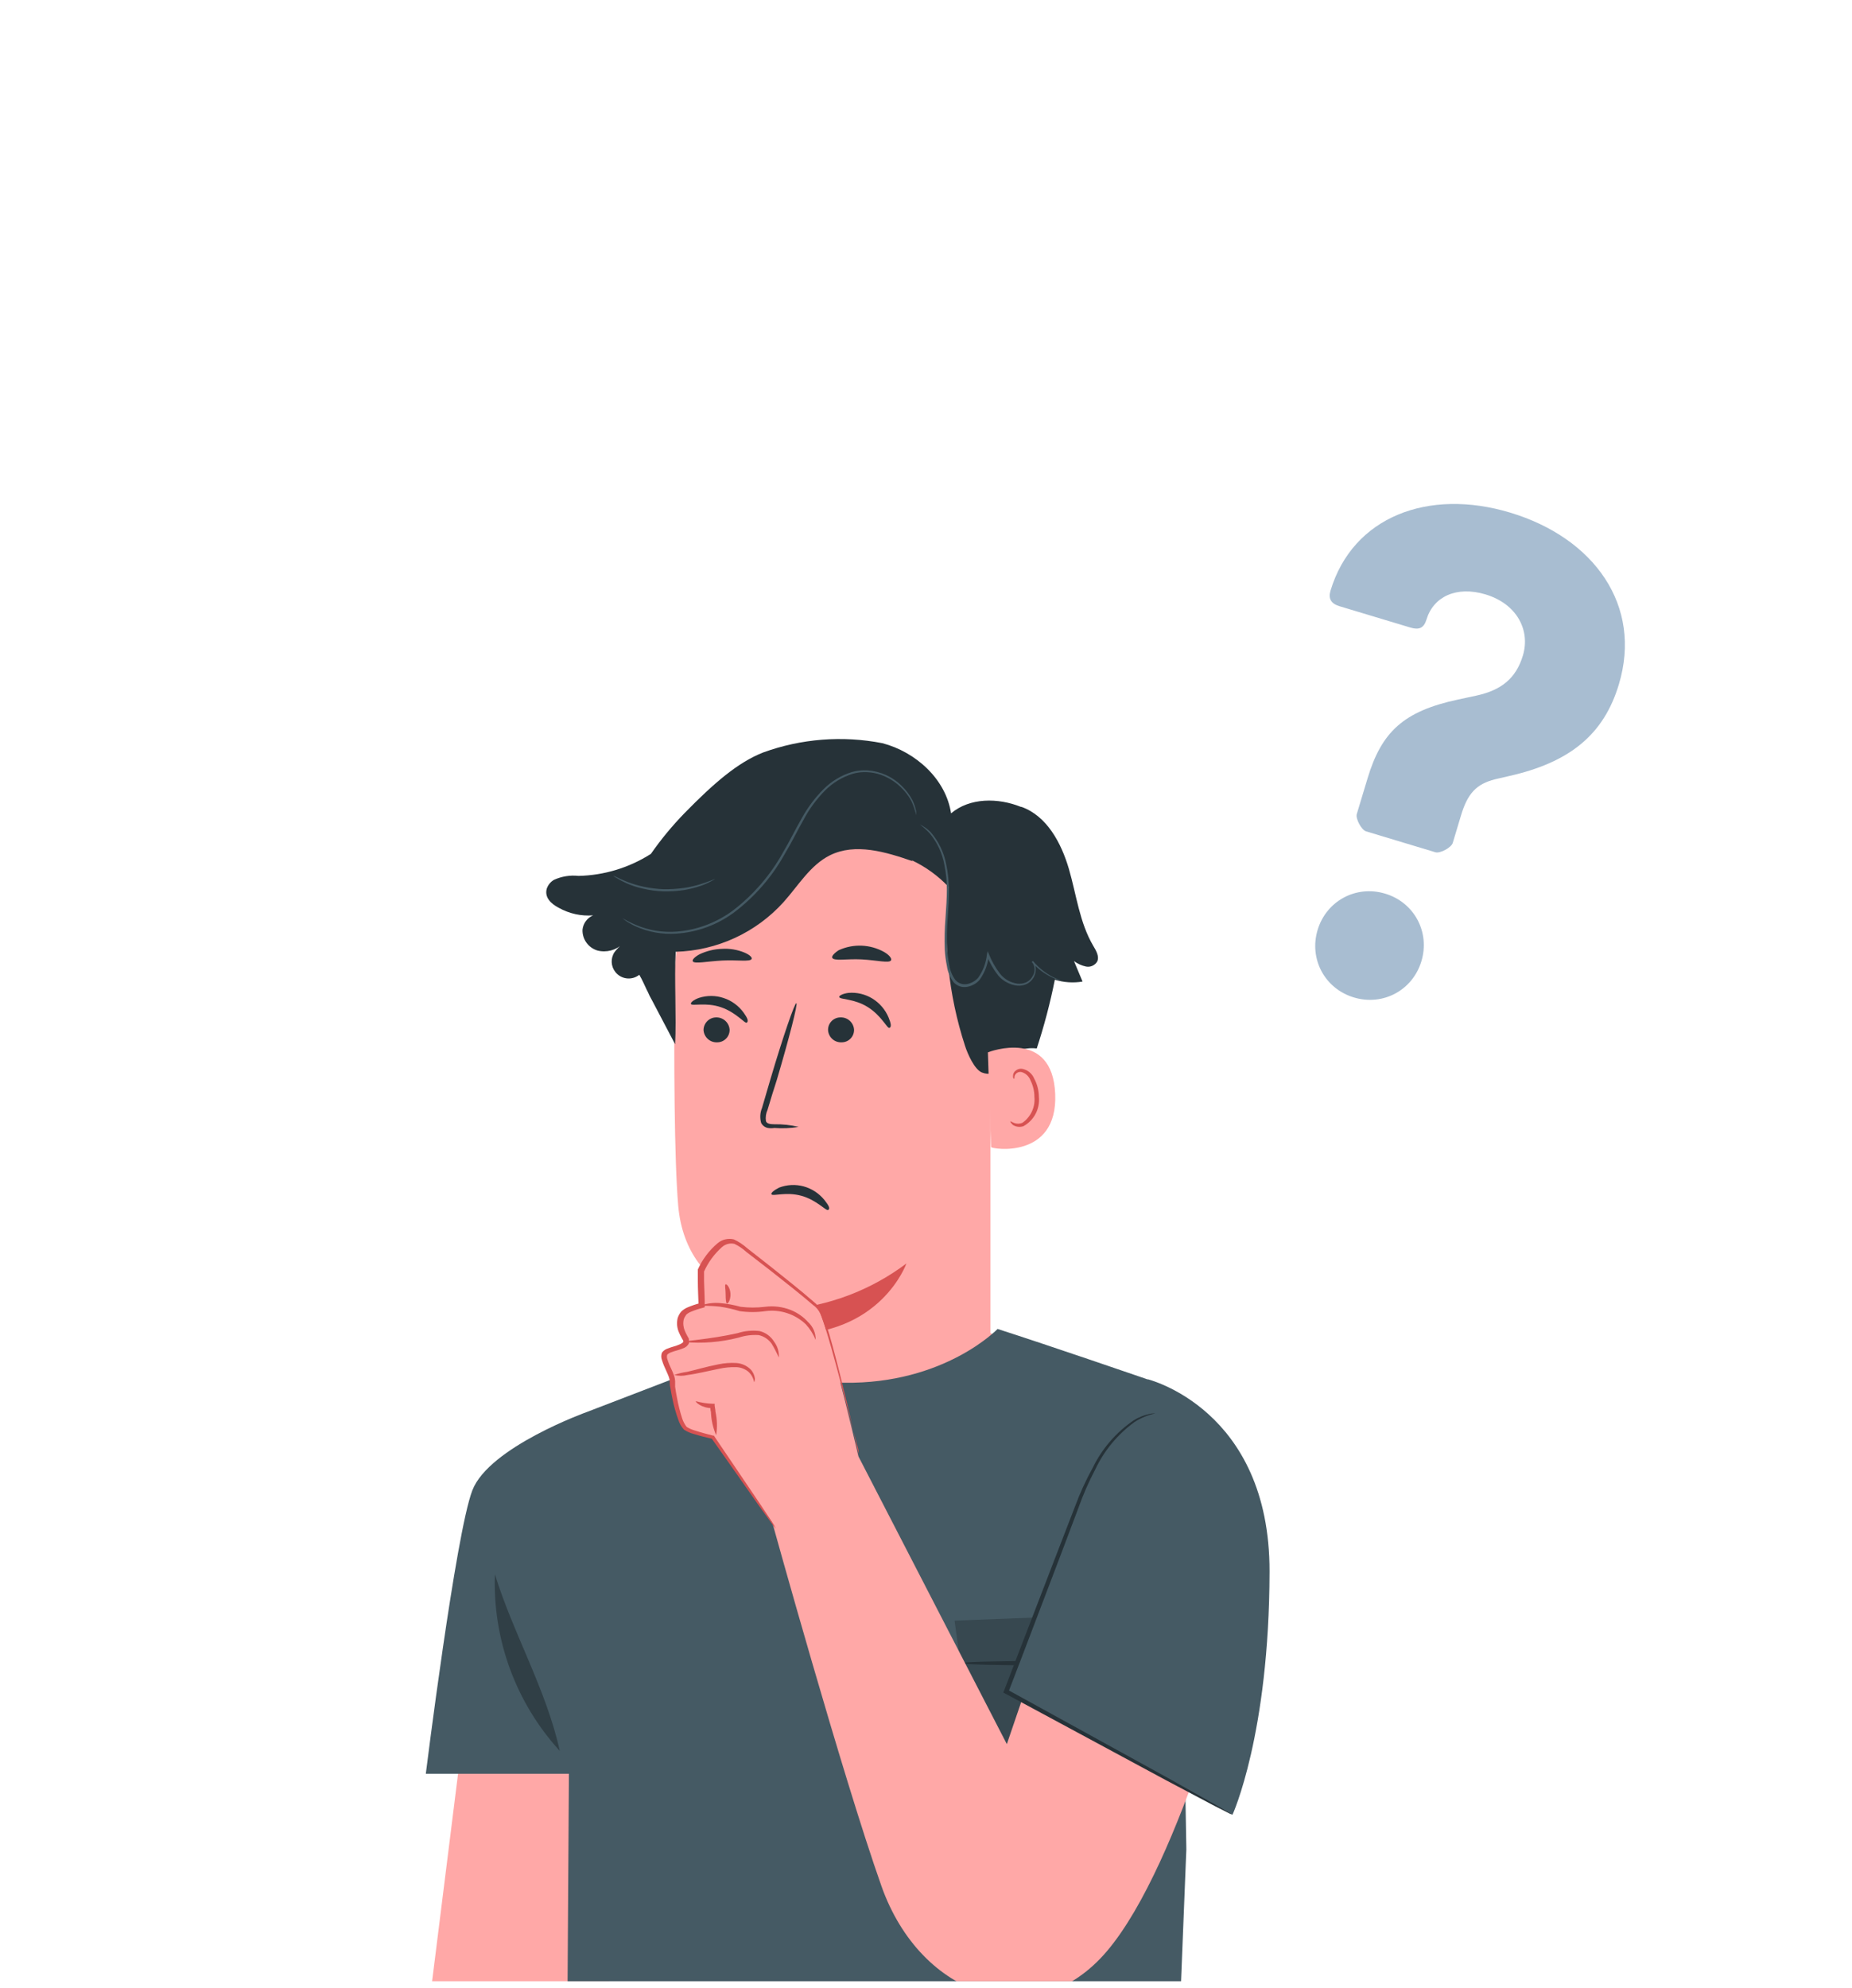 <svg width="260" height="279" viewBox="0 0 260 279" fill="none" xmlns="http://www.w3.org/2000/svg">
<g clip-path="url(#clip0_267_69)">
<path d="M139.04 137.62V190.38C139.16 199.5 140.5 213.81 126.06 213.34C113.58 211.96 110.27 200.15 110.16 191.64C110.16 187.6 110.08 184.24 110.04 183.83C110.04 183.83 96.37 182.71 95.21 169.2C94.66 162.68 94.6 149.15 94.7 136.9C94.8 123.74 105 112.87 118.13 111.92L119.51 111.82C133.61 111.62 139.23 123.5 139.04 137.62Z" fill="#FFA8A7"/>
<path d="M110.029 183.83C116.269 183.36 122.249 181.1 127.249 177.34C127.249 177.34 123.679 187.52 110.109 187.29L110.029 183.83Z" fill="#D75252"/>
<path d="M117.82 139.94C117.9 140.32 119.89 140.13 121.84 141.36C123.79 142.59 124.56 144.41 124.87 144.27C125.18 144.13 125.09 143.66 124.75 142.82C124.29 141.72 123.5 140.79 122.48 140.16C121.47 139.54 120.29 139.26 119.11 139.36C118.25 139.47 117.77 139.78 117.82 139.94Z" fill="#263238"/>
<path d="M108.299 167.62C108.479 167.96 110.329 167.23 112.509 167.84C114.689 168.44 115.969 170.02 116.279 169.82C116.589 169.61 116.319 169.18 115.749 168.44C114.999 167.51 113.979 166.84 112.829 166.52C111.689 166.21 110.489 166.27 109.379 166.69C108.619 167.08 108.209 167.45 108.299 167.62Z" fill="#263238"/>
<path d="M116.25 144.59C116.31 145.58 117.15 146.34 118.14 146.3C119.11 146.31 119.9 145.53 119.9 144.56C119.9 144.55 119.9 144.53 119.9 144.52C119.83 143.53 119 142.77 118.01 142.8C117.04 142.79 116.25 143.57 116.25 144.54C116.25 144.55 116.25 144.57 116.25 144.59Z" fill="#263238"/>
<path d="M112.109 158.17C110.989 157.9 109.839 157.78 108.689 157.8C108.149 157.8 107.639 157.72 107.529 157.36C107.449 156.82 107.529 156.26 107.759 155.76C108.169 154.38 108.589 153 109.039 151.63C110.789 145.72 112.029 140.88 111.799 140.81C111.569 140.74 109.939 145.47 108.189 151.38L106.979 155.51C106.699 156.18 106.659 156.92 106.859 157.62C107.049 157.98 107.399 158.24 107.799 158.32C108.099 158.37 108.409 158.37 108.709 158.32C109.849 158.41 110.989 158.36 112.109 158.17Z" fill="#263238"/>
<path d="M116.838 134.429C117.058 134.929 118.878 134.549 120.968 134.659C123.058 134.769 124.918 135.249 125.098 134.769C125.208 134.539 124.878 134.069 124.138 133.629C122.168 132.529 119.798 132.429 117.748 133.369C117.108 133.779 116.738 134.209 116.838 134.429Z" fill="#263238"/>
<path d="M97.259 134.93C97.489 135.33 99.259 134.93 101.389 134.82C103.529 134.71 105.299 135.03 105.519 134.6C105.619 134.39 105.259 134.02 104.509 133.7C103.509 133.29 102.429 133.11 101.349 133.18C100.259 133.21 99.179 133.48 98.189 133.95C97.489 134.34 97.149 134.72 97.259 134.93Z" fill="#263238"/>
<path d="M76.748 124.77C76.918 124.23 77.288 123.77 77.778 123.49C78.858 123 80.048 122.81 81.218 122.94C84.818 122.86 88.338 121.79 91.378 119.85C92.798 117.81 94.378 115.9 96.108 114.12C100.238 109.9 103.578 107.02 107.128 105.62C112.488 103.67 118.278 103.22 123.868 104.31C128.568 105.54 132.788 109.35 133.518 114.16C136.148 111.94 140.108 111.96 143.318 113.25H143.398C146.968 114.52 148.988 118.31 150.058 121.95C151.118 125.59 151.558 129.5 153.488 132.77C153.898 133.45 154.368 134.27 154.028 134.97C153.698 135.51 153.068 135.79 152.448 135.66C151.848 135.53 151.278 135.27 150.778 134.9L151.978 137.77C150.678 137.99 149.348 137.9 148.088 137.51C147.438 140.77 146.588 143.99 145.548 147.16C144.208 147 142.868 147.33 141.758 148.1C140.508 149.22 139.948 151.34 137.868 150.54C136.808 150.13 135.838 147.91 135.488 146.82C133.138 139.63 132.358 132.02 133.198 124.51C131.708 122.93 129.938 121.65 127.978 120.73L128.128 120.88C124.348 119.57 120.078 118.28 116.508 120.05C113.748 121.43 112.088 124.29 110.018 126.6C106.138 130.91 100.658 133.43 94.858 133.59C94.648 137.39 94.978 142.77 94.778 146.57L91.578 140.48C91.318 140.03 91.088 139.57 90.888 139.1L90.818 138.98C90.478 138.26 90.168 137.53 89.748 136.82C88.718 137.64 87.218 137.47 86.398 136.44C85.748 135.63 85.698 134.49 86.278 133.63C86.608 133.19 86.998 132.8 87.438 132.47C86.488 133.38 85.128 133.74 83.858 133.41C82.588 133.02 81.728 131.82 81.778 130.49C81.868 129.6 82.438 128.83 83.268 128.48C81.588 128.61 79.918 128.24 78.448 127.42C77.358 126.86 76.438 125.97 76.748 124.77Z" fill="#263238"/>
<path d="M129.129 115.71C129.619 116.08 130.079 116.5 130.509 116.95C131.579 118.23 132.299 119.78 132.589 121.43C132.819 122.56 132.929 123.71 132.929 124.86C132.929 126.11 132.829 127.44 132.739 128.84C132.619 130.32 132.579 131.8 132.639 133.28C132.679 134.06 132.779 134.84 132.939 135.61C133.059 136.44 133.379 137.22 133.889 137.88C134.369 138.41 135.089 138.65 135.789 138.51C136.459 138.39 137.069 138.05 137.509 137.55C138.239 136.54 138.689 135.36 138.809 134.12H138.529C138.939 135.14 139.489 136.1 140.169 136.96C140.849 137.73 141.779 138.22 142.799 138.34C143.269 138.38 143.749 138.3 144.179 138.09C144.969 137.68 145.449 136.84 145.409 135.95C145.389 135.56 145.239 135.19 144.979 134.9L144.839 135.02C145.639 135.94 146.619 136.69 147.729 137.2C148.019 137.34 148.319 137.46 148.629 137.56L148.959 137.64L148.659 137.5C148.449 137.42 148.149 137.29 147.779 137.11C146.729 136.56 145.789 135.8 145.019 134.89L144.879 135.03C145.339 135.61 145.369 136.41 144.959 137.03C144.769 137.39 144.469 137.68 144.109 137.86C143.719 138.04 143.289 138.11 142.859 138.07C141.899 137.94 141.019 137.45 140.409 136.69C139.759 135.85 139.229 134.92 138.839 133.93L138.649 133.5L138.549 133.97C138.429 135.15 138.009 136.29 137.309 137.25C136.909 137.7 136.369 138 135.779 138.12C135.179 138.24 134.569 138.03 134.149 137.58C133.679 136.96 133.379 136.23 133.269 135.46C133.119 134.71 133.019 133.94 132.969 133.17C132.909 131.7 132.929 130.24 133.049 128.77C133.149 127.39 133.229 126.01 133.219 124.76C133.199 123.59 133.079 122.43 132.829 121.29C132.509 119.61 131.749 118.06 130.629 116.77C130.199 116.35 129.689 115.98 129.129 115.71Z" fill="#455A64"/>
<path d="M87.34 128.86L87.45 128.94L87.78 129.19C87.96 129.33 88.16 129.45 88.36 129.56C88.62 129.72 88.89 129.86 89.17 129.99C90.98 130.82 92.97 131.18 94.96 131.04C97.91 130.85 100.75 129.8 103.12 128.02C105.98 125.84 108.37 123.09 110.12 119.95C111.11 118.32 111.91 116.64 112.79 115.1C113.59 113.58 114.61 112.19 115.81 110.97C116.89 109.88 118.23 109.07 119.7 108.61C120.37 108.42 121.06 108.34 121.75 108.38C122.39 108.41 123.03 108.53 123.64 108.74C124.67 109.11 125.61 109.68 126.4 110.43C127.01 111 127.53 111.66 127.93 112.4C128.24 113.05 128.47 113.73 128.62 114.43C128.62 114.43 128.62 114.43 128.62 114.29C128.62 114.15 128.62 114.04 128.62 113.88C128.51 113.35 128.34 112.84 128.11 112.35C127.72 111.59 127.21 110.9 126.59 110.31C125.31 109.02 123.6 108.25 121.78 108.13C121.06 108.09 120.34 108.16 119.64 108.35C118.12 108.81 116.74 109.64 115.62 110.76C114.4 111.98 113.36 113.38 112.53 114.89C111.63 116.45 110.84 118.11 109.87 119.74C108.14 122.84 105.79 125.56 102.98 127.73C100.66 129.48 97.89 130.53 94.99 130.76C93.04 130.91 91.07 130.59 89.27 129.82C88.61 129.54 87.96 129.21 87.34 128.86Z" fill="#455A64"/>
<path d="M86.109 122.92C86.249 123.06 86.409 123.17 86.589 123.25C87.029 123.53 87.489 123.77 87.969 123.98C88.699 124.3 89.459 124.55 90.239 124.72C91.189 124.95 92.169 125.08 93.149 125.11C94.129 125.13 95.109 125.07 96.069 124.92C96.859 124.79 97.629 124.59 98.389 124.33C98.899 124.15 99.389 123.94 99.859 123.68C100.189 123.5 100.379 123.4 100.369 123.38C100.359 123.36 99.599 123.71 98.319 124.11C97.569 124.34 96.809 124.52 96.029 124.63C95.079 124.76 94.109 124.82 93.149 124.81C92.199 124.77 91.249 124.65 90.309 124.45C89.539 124.28 88.779 124.06 88.049 123.77C86.849 123.29 86.139 122.87 86.109 122.92Z" fill="#455A64"/>
<path d="M96.999 140.91C97.159 141.26 99.058 140.63 101.239 141.38C103.419 142.13 104.579 143.74 104.849 143.53C105.119 143.32 104.929 142.88 104.409 142.15C103.709 141.18 102.729 140.45 101.589 140.08C100.469 139.7 99.249 139.7 98.129 140.06C97.308 140.35 96.918 140.76 96.999 140.91Z" fill="#263238"/>
<path d="M98.769 144.59C98.84 145.58 99.68 146.34 100.67 146.3C101.64 146.31 102.43 145.53 102.43 144.56C102.43 144.55 102.43 144.53 102.43 144.52C102.36 143.53 101.52 142.77 100.53 142.8C99.559 142.81 98.769 143.61 98.769 144.59Z" fill="#263238"/>
<path d="M138.689 147.71C138.909 147.6 147.759 144.29 148.139 153.55C148.519 162.81 139.159 161.27 139.129 161C139.109 160.75 138.689 147.71 138.689 147.71Z" fill="#FFA8A7"/>
<path d="M141.879 157.38C141.879 157.38 142.049 157.49 142.329 157.6C142.709 157.76 143.139 157.76 143.529 157.6C144.709 156.78 145.359 155.38 145.219 153.95C145.219 153.16 145.029 152.37 144.679 151.66C144.469 151.08 143.999 150.64 143.409 150.47C143.019 150.39 142.629 150.59 142.469 150.95C142.359 151.21 142.469 151.39 142.369 151.4C142.269 151.41 142.179 151.26 142.229 150.88C142.259 150.65 142.389 150.43 142.569 150.29C142.809 150.08 143.129 149.98 143.449 150.01C144.229 150.13 144.889 150.66 145.189 151.39C145.619 152.18 145.839 153.06 145.849 153.95C146.019 155.64 145.159 157.27 143.659 158.08C143.159 158.24 142.619 158.17 142.189 157.89C141.879 157.58 141.779 157.41 141.879 157.38Z" fill="#D75252"/>
<path d="M93.809 194.16L109.179 188.13L137.499 186.53L150.809 191.59L132.559 201.71L116.839 201.14L93.809 194.16Z" fill="#FFA8A7"/>
<path d="M65.349 240.61L60.299 281H85.549V238.08L65.349 240.61Z" fill="#FFA8A7"/>
<path d="M100.539 281.31C101.919 281.54 165.679 281.31 165.679 281.31L166.549 259.57L166.269 243.19L160.999 193.57C160.999 193.57 147.139 188.8 140.049 186.53C140.049 186.53 132.609 194.29 118.459 194.08C104.679 193.87 101.719 190.76 101.719 190.76L82.429 198.17C82.429 198.17 68.649 203.1 66.309 209.19C63.969 215.28 59.779 248.96 59.779 248.96H79.869L79.659 281.78L100.539 281.31Z" fill="#455A64"/>
<g opacity="0.2">
<path d="M134.01 227.47L136.89 248.5L150.81 254.71L161.09 245.95V226.42L134.01 227.47Z" fill="black"/>
</g>
<path d="M160.729 233.44C160.729 233.62 154.939 233.76 147.799 233.76C140.659 233.76 134.889 233.62 134.889 233.44C134.889 233.26 140.679 233.12 147.799 233.12C154.919 233.12 160.729 233.26 160.729 233.44Z" fill="#263238"/>
<path d="M167.78 208.12C167.83 208.71 167.83 209.31 167.78 209.9C167.78 211.15 167.67 212.78 167.6 214.75C167.42 218.88 167.2 224.53 166.97 230.72C166.74 236.91 166.43 242.5 166.24 246.7C166.13 248.66 166.03 250.28 165.96 251.54C165.95 252.13 165.89 252.72 165.78 253.3C165.73 252.71 165.73 252.11 165.78 251.52C165.78 250.27 165.78 248.64 165.86 246.67C165.97 242.54 166.15 236.93 166.41 230.69C166.67 224.45 166.95 218.81 167.22 214.72C167.34 212.68 167.48 211.03 167.59 209.88C167.61 209.29 167.67 208.7 167.78 208.12Z" fill="#263238"/>
<g opacity="0.3">
<path d="M69.48 220.96C69.15 230.1 72.42 239.01 78.59 245.76C76.7 237.16 71.99 229.15 69.48 220.96Z" fill="black"/>
</g>
<path d="M174.359 227.7C174.359 227.7 165.949 261.39 155.439 273.82C145.269 285.86 129.259 280.32 123.749 264.74C118.239 249.16 108.389 213.58 108.389 213.58L120.469 204.33L141.349 244.8L150.759 217.24L174.359 227.7Z" fill="#FFA8A7"/>
<path d="M108.979 214.52L100.119 201.68C98.829 201.39 97.569 201 96.339 200.51C95.329 199.92 94.359 194.82 94.369 193.81C94.379 192.8 92.659 190.49 93.359 189.84C94.059 189.19 96.429 189.14 96.309 188.17C96.309 187.96 94.549 185.84 95.919 184.27C96.679 183.77 97.529 183.42 98.409 183.22L98.269 178.31C98.269 178.31 100.919 172.52 103.619 174.62C103.619 174.62 113.819 182.45 114.849 183.7C115.879 184.95 119.799 201.27 120.499 204.37" fill="#FFA8A7"/>
<path d="M120.52 204.33C120.5 204.04 120.45 203.76 120.38 203.48C120.24 202.86 120.06 202.03 119.86 201.01C119.38 198.89 118.66 195.81 117.7 192.03C117.22 190.14 116.68 188.06 115.99 185.86C115.82 185.29 115.62 184.73 115.4 184.18C115.13 183.59 114.72 183.08 114.2 182.69C113.28 181.88 112.3 181.08 111.29 180.26C109.27 178.62 107.14 176.94 104.9 175.2C104.34 174.7 103.71 174.28 103.03 173.96C102.22 173.76 101.36 173.97 100.73 174.51C99.549 175.51 98.609 176.77 97.969 178.18V178.25V178.33C97.969 178.8 97.969 179.31 97.969 179.82C97.969 180.98 98.04 182.11 98.07 183.22L98.32 182.9C97.7 183.05 97.1 183.26 96.51 183.51C96.189 183.65 95.889 183.84 95.639 184.09C95.409 184.35 95.249 184.66 95.139 184.99C94.98 185.64 95.029 186.33 95.29 186.95C95.409 187.24 95.54 187.52 95.7 187.79L95.919 188.18V188.26C95.919 188.26 95.919 188.26 95.919 188.34C95.919 188.42 95.639 188.6 95.409 188.7C95.15 188.81 94.889 188.9 94.62 188.98C94.34 189.06 94.059 189.15 93.779 189.26C93.439 189.36 93.139 189.57 92.93 189.85C92.799 190.19 92.799 190.56 92.93 190.9C93.01 191.18 93.12 191.46 93.23 191.73C93.45 192.24 93.7 192.74 93.879 193.22C93.969 193.44 94.019 193.67 94.029 193.91C94.029 194.21 94.029 194.47 94.109 194.75C94.189 195.29 94.29 195.8 94.4 196.32C94.6 197.33 94.879 198.32 95.23 199.28C95.389 199.79 95.659 200.26 96.019 200.66C96.439 200.94 96.909 201.14 97.4 201.27C98.299 201.55 99.18 201.77 100.02 201.96L99.879 201.86C102.64 205.75 104.85 208.93 106.44 211.19L108.26 213.71C108.47 214.01 108.69 214.3 108.94 214.58C108.79 214.25 108.61 213.93 108.39 213.64L106.67 211.04C105.13 208.75 102.95 205.53 100.28 201.6V201.52H100.18C99.35 201.31 98.469 201.08 97.6 200.8C97.18 200.68 96.769 200.51 96.4 200.28C96.129 199.93 95.919 199.54 95.779 199.12C95.469 198.16 95.219 197.18 95.04 196.18C94.939 195.68 94.85 195.17 94.779 194.65C94.769 194.4 94.769 194.14 94.779 193.89C94.769 193.59 94.71 193.29 94.6 193.01C94.409 192.47 94.159 191.98 93.939 191.48C93.84 191.23 93.749 190.98 93.68 190.74C93.609 190.54 93.609 190.33 93.68 190.13C93.84 189.98 94.029 189.87 94.23 189.8C94.48 189.7 94.74 189.63 95.019 189.55C95.309 189.47 95.6 189.37 95.87 189.26C96.23 189.15 96.529 188.9 96.71 188.57C96.73 188.46 96.73 188.34 96.71 188.23C96.719 188.16 96.719 188.08 96.71 188.01V187.9L96.49 187.51C96.35 187.27 96.23 187.01 96.129 186.75C95.919 186.26 95.87 185.71 95.99 185.19C96.07 184.94 96.2 184.72 96.359 184.51C96.549 184.34 96.779 184.2 97.019 184.11C97.57 183.88 98.139 183.69 98.71 183.55L98.939 183.48V183.23C98.939 182.11 98.87 180.97 98.84 179.83C98.84 179.32 98.84 178.81 98.84 178.33V178.47C99.43 177.16 100.29 175.99 101.36 175.04C101.84 174.61 102.49 174.44 103.11 174.59C103.72 174.88 104.28 175.26 104.78 175.72C107.03 177.44 109.18 179.12 111.2 180.74C112.21 181.55 113.18 182.34 114.11 183.14C114.58 183.46 114.95 183.91 115.18 184.42C115.4 184.94 115.58 185.51 115.77 186.05C116.46 188.23 117.02 190.29 117.53 192.18C118.51 195.91 119.31 198.95 119.89 201.12L120.52 203.55C120.5 203.79 120.49 204.06 120.52 204.33Z" fill="#D75252"/>
<path d="M98.43 183.22C98.43 183.32 99.46 183.22 101.08 183.4C102.01 183.54 102.94 183.75 103.84 184.03C105.04 184.2 106.25 184.2 107.45 184.03C109.52 183.75 111.61 184.43 113.13 185.88C113.71 186.52 114.18 187.26 114.51 188.06C114.53 187.12 114.15 186.22 113.46 185.58C112.79 184.83 111.95 184.25 111.02 183.87C109.87 183.42 108.63 183.26 107.41 183.42C106.27 183.56 105.11 183.56 103.97 183.42C103.03 183.16 102.06 182.98 101.09 182.9C100.18 182.82 99.28 182.94 98.43 183.22Z" fill="#D75252"/>
<path d="M102.04 182.95C102.19 183.03 102.6 182.43 102.55 181.57C102.49 180.72 102.03 180.19 101.87 180.27C101.71 180.35 101.87 180.92 101.87 181.65C101.87 182.38 101.92 182.88 102.04 182.95Z" fill="#D75252"/>
<path d="M96 188.36C98.57 188.6 101.17 188.39 103.68 187.75C104.59 187.45 105.55 187.33 106.5 187.39C107.24 187.55 107.89 187.98 108.33 188.6C108.71 189.23 109.04 189.87 109.34 190.54C109.39 189.75 109.16 188.97 108.69 188.34C108.23 187.58 107.49 187.03 106.62 186.82C105.59 186.7 104.54 186.8 103.55 187.12C99.44 188.04 95.99 188.17 96 188.36Z" fill="#D75252"/>
<path d="M94.648 192.99C95.268 193.14 95.918 193.14 96.538 192.99C97.698 192.85 99.298 192.45 100.948 192.12C101.728 191.95 102.528 191.87 103.328 191.89C103.948 191.9 104.548 192.12 105.038 192.51C105.478 192.9 105.768 193.42 105.868 194C105.868 194 105.988 193.83 105.978 193.49C105.918 192.99 105.698 192.53 105.348 192.18C104.818 191.67 104.118 191.36 103.378 191.31C102.528 191.26 101.678 191.32 100.838 191.5C99.088 191.84 97.568 192.31 96.458 192.55C95.838 192.63 95.238 192.78 94.648 192.99Z" fill="#D75252"/>
<path d="M97.689 196.67C97.579 196.75 98.449 197.65 100.029 197.65L99.729 197.37C99.729 197.66 99.729 197.92 99.809 198.2C99.849 199.32 100.099 200.41 100.539 201.44C100.719 200.34 100.679 199.22 100.439 198.13C100.439 197.85 100.359 197.59 100.329 197.32V197.03H100.049C99.249 197 98.459 196.88 97.689 196.67Z" fill="#D75252"/>
<path d="M161.05 193.57C161.05 193.57 178.27 197.7 178.23 220.59C178.19 243.48 173.03 254.71 173.03 254.71L141.34 237.43L148.37 219.59L161.05 193.57Z" fill="#455A64"/>
<path d="M173.03 254.71C172.8 254.64 172.58 254.54 172.37 254.42L170.52 253.48L163.75 249.9L141.11 237.7L140.85 237.56L140.96 237.3C141.5 235.92 142.08 234.36 142.67 232.84L148.39 217.99L150.9 211.5C151.6 209.6 152.44 207.76 153.42 205.99C154.72 203.32 156.7 201.04 159.15 199.36C159.84 198.93 160.59 198.63 161.38 198.46C161.58 198.41 161.79 198.38 162 198.38H162.21C161.17 198.6 160.18 199.01 159.29 199.58C156.93 201.3 155.03 203.57 153.78 206.21C152.84 207.99 152.04 209.83 151.37 211.72C150.6 213.76 149.79 215.94 148.92 218.22L143.26 233.09C142.68 234.62 142.1 236.12 141.55 237.54L141.4 237.14L163.94 249.54L170.61 253.29L172.39 254.32C172.62 254.43 172.83 254.56 173.03 254.71Z" fill="#263238"/>
<path d="M188.06 85.09C186.84 84.719 186.46 84.01 186.79 82.9C189.92 72.519 200.52 68.49 212.01 71.95C223.83 75.51 230.6 85.019 227.27 96.059C225.18 103.02 220.48 107.02 211.7 108.96L209.89 109.38C207.28 110.04 206.04 111.35 205.11 114.45L203.95 118.31C203.75 118.97 202.17 119.82 201.51 119.62L191.79 116.69C191.13 116.49 190.28 114.91 190.48 114.25L191.98 109.28C193.94 102.76 196.99 99.829 204.72 98.18L207.29 97.629C210.77 96.87 212.84 95.21 213.8 91.999C214.86 88.469 212.97 84.76 208.55 83.43C204.46 82.2 201.23 83.749 200.26 86.96C199.89 88.169 199.21 88.45 197.99 88.079L188.06 85.09ZM194.46 125.43C198.55 126.66 200.78 130.83 199.55 134.91C198.32 139 194.15 141.23 190.07 140C185.98 138.77 183.75 134.6 184.98 130.52C186.21 126.44 190.38 124.2 194.46 125.43Z" fill="#A8BDD1"/>
</g>
<defs>
<clipPath id="clip0_267_69">
<rect width="259.73" height="278.08" fill="white"/>
</clipPath>
</defs>
</svg>
